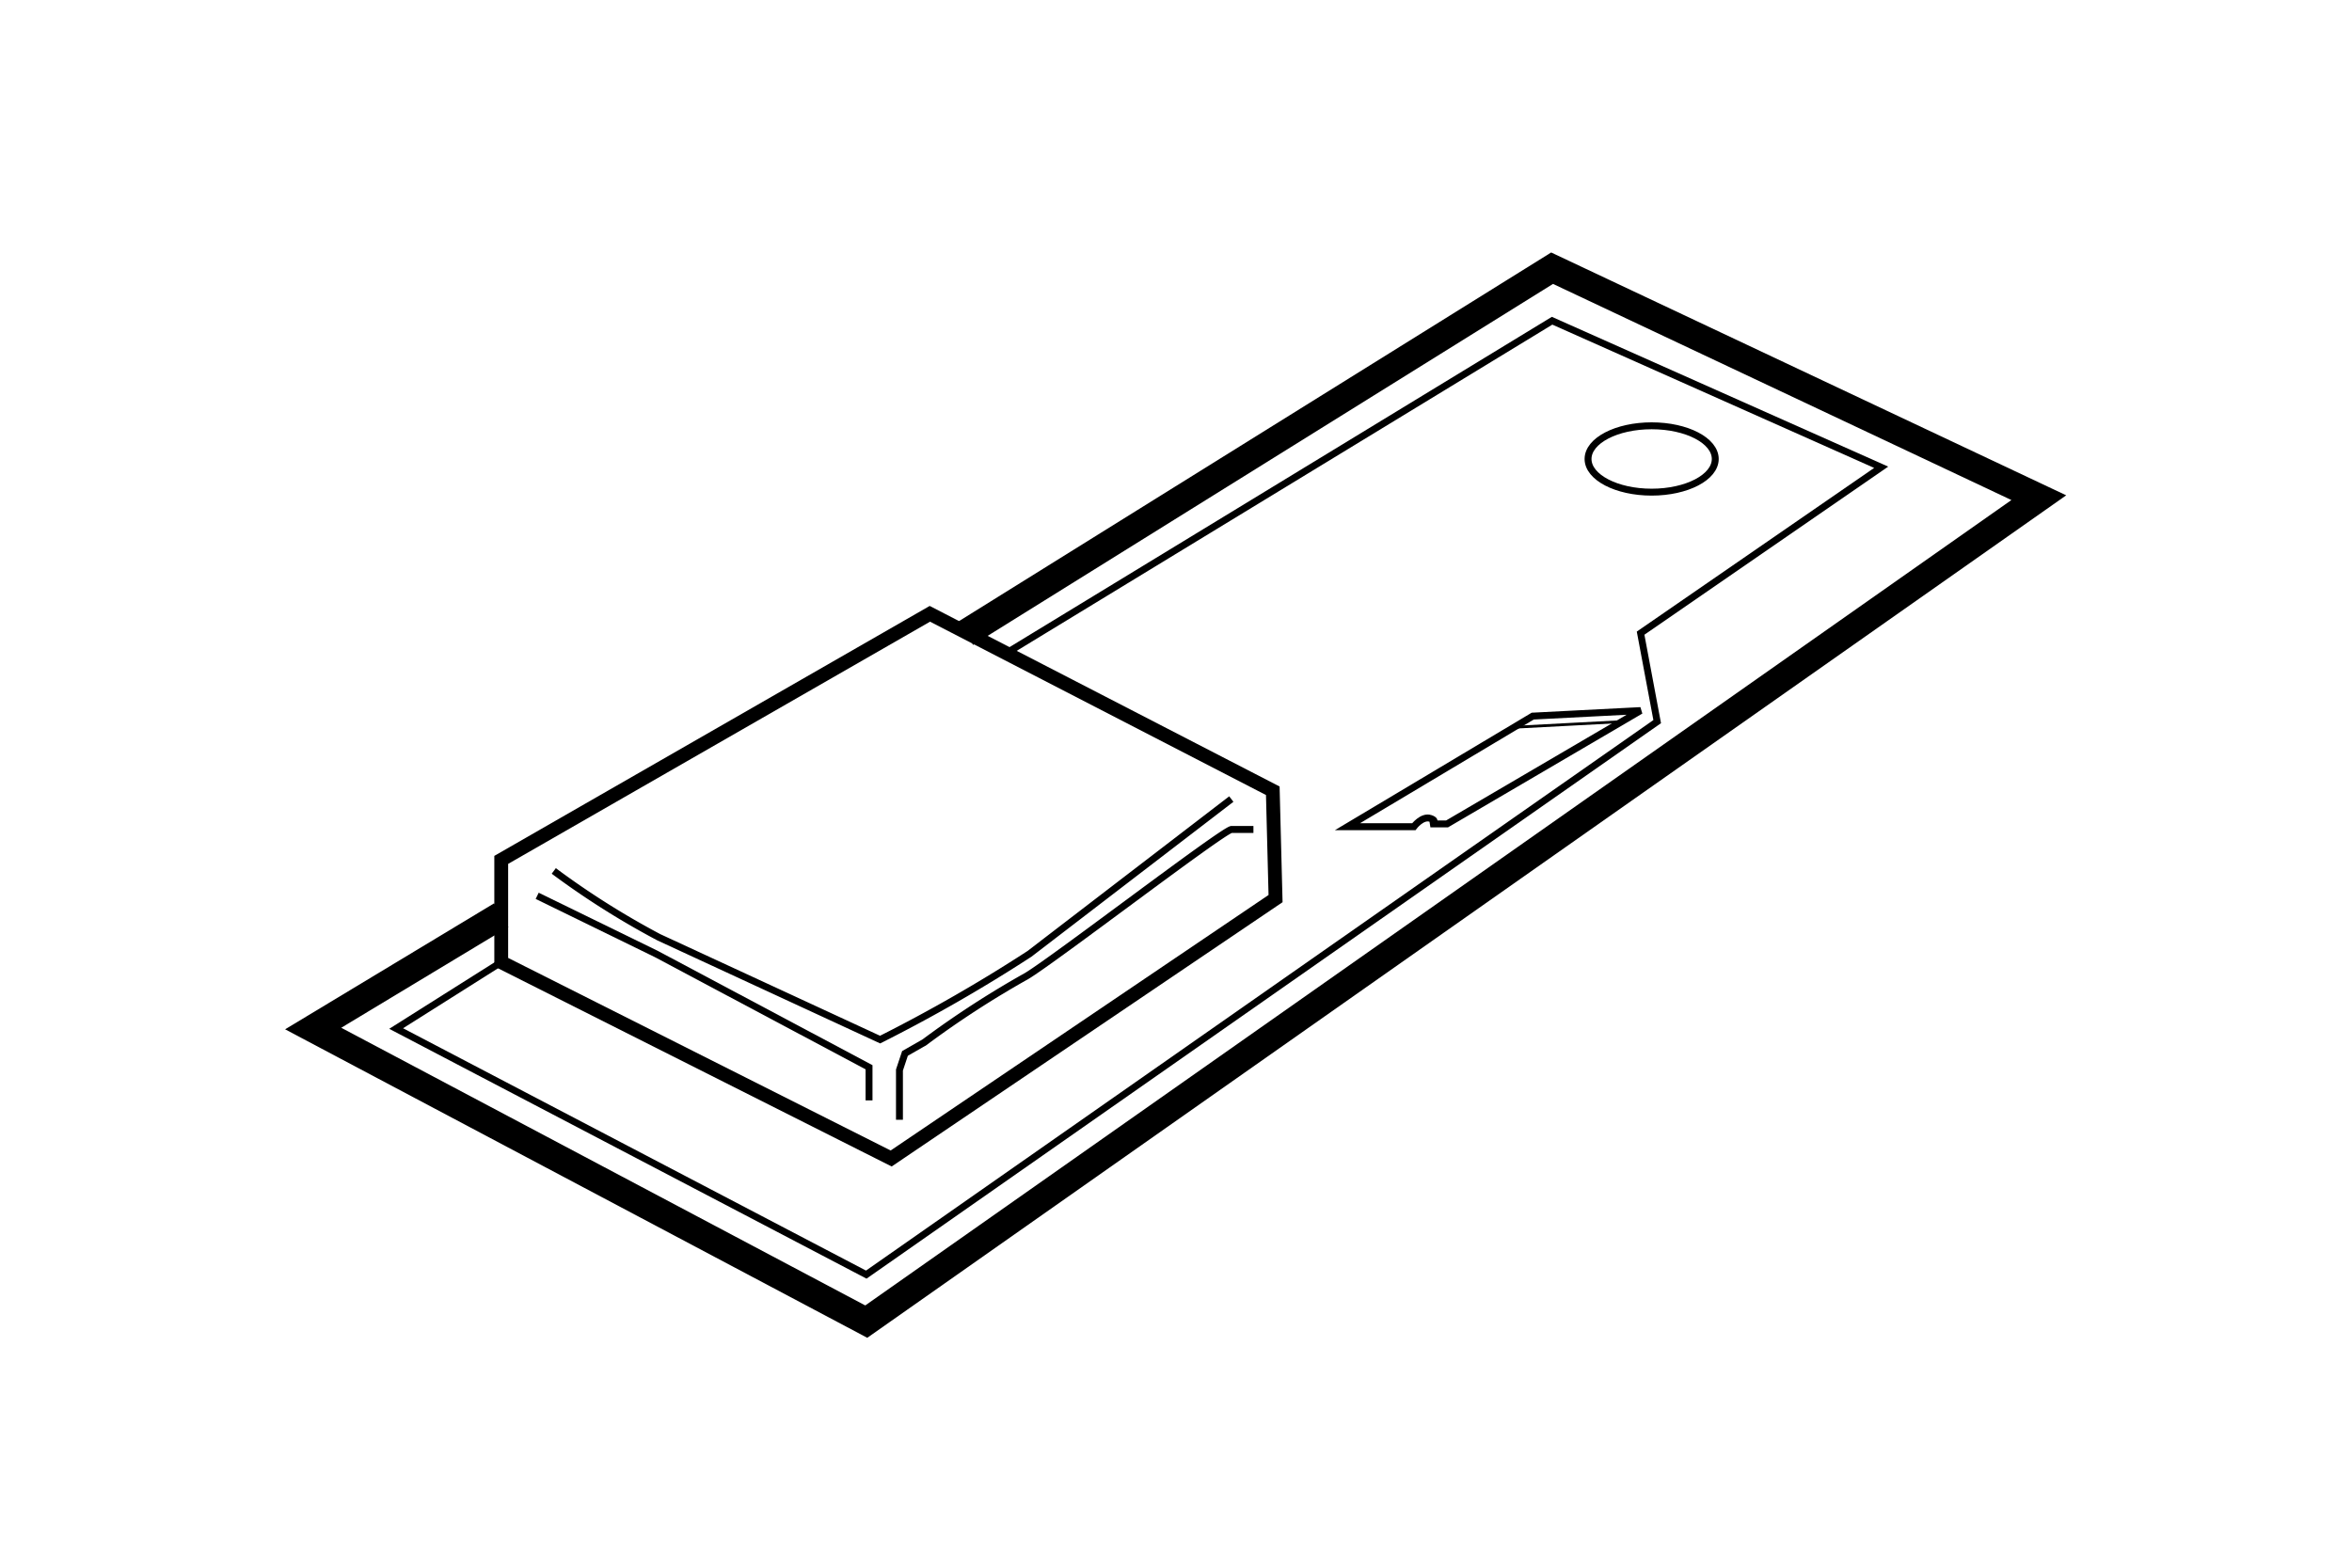 <svg id="レイヤー_1" data-name="レイヤー 1" xmlns="http://www.w3.org/2000/svg" width="30mm" height="20mm" viewBox="0 0 85 56.7"><defs><style>.cls-1,.cls-2,.cls-3,.cls-4,.cls-5{fill:none;}.cls-1,.cls-2,.cls-3,.cls-5{stroke:#000;}.cls-2{stroke-width:0.5px;}.cls-3{stroke-width:0.25px;}.cls-5{stroke-width:0.1px;}</style></defs><polyline class="cls-1" points="34.9 22.9 56.1 9.7 73.7 18 31.3 47.8 11.3 37.2 18.1 33.1"/><polygon class="cls-2" points="18.1 34.8 18.1 31.1 33.6 22.2 46 28.6 46.1 32.5 32.2 41.9 18.1 34.8"/><path class="cls-3" d="M20,31.5a29.5,29.5,0,0,0,3.8,2.4l8,3.7a56.5,56.5,0,0,0,5.4-3.1l7.3-5.6"/><path class="cls-3" d="M19.4,32.4l4.3,2.1,7.7,4.1v1.2"/><path class="cls-3" d="M32.5,40.5V38.7l.2-.6.7-.4a34.1,34.1,0,0,1,3.7-2.4c1-.6,7-5.2,7.4-5.3h.8"/><path class="cls-3" d="M51.7,29.8h.6l7-4.1-3.9.2-6.7,4h2.4s.3-.4.6-.3S51.7,29.8,51.7,29.8Z"/><rect class="cls-4" x="3.7" y="-2.9" width="85" height="56.69"/><line class="cls-5" x1="54.8" y1="26.3" x2="58.6" y2="26.1"/><ellipse class="cls-3" cx="59.7" cy="16.6" rx="2.3" ry="1.2"/><polyline class="cls-3" points="36.4 23.6 56.1 11.6 68 16.9 59.3 22.9 59.9 26.1 31.3 46.1 14.3 37.2 18.1 34.8"/></svg>